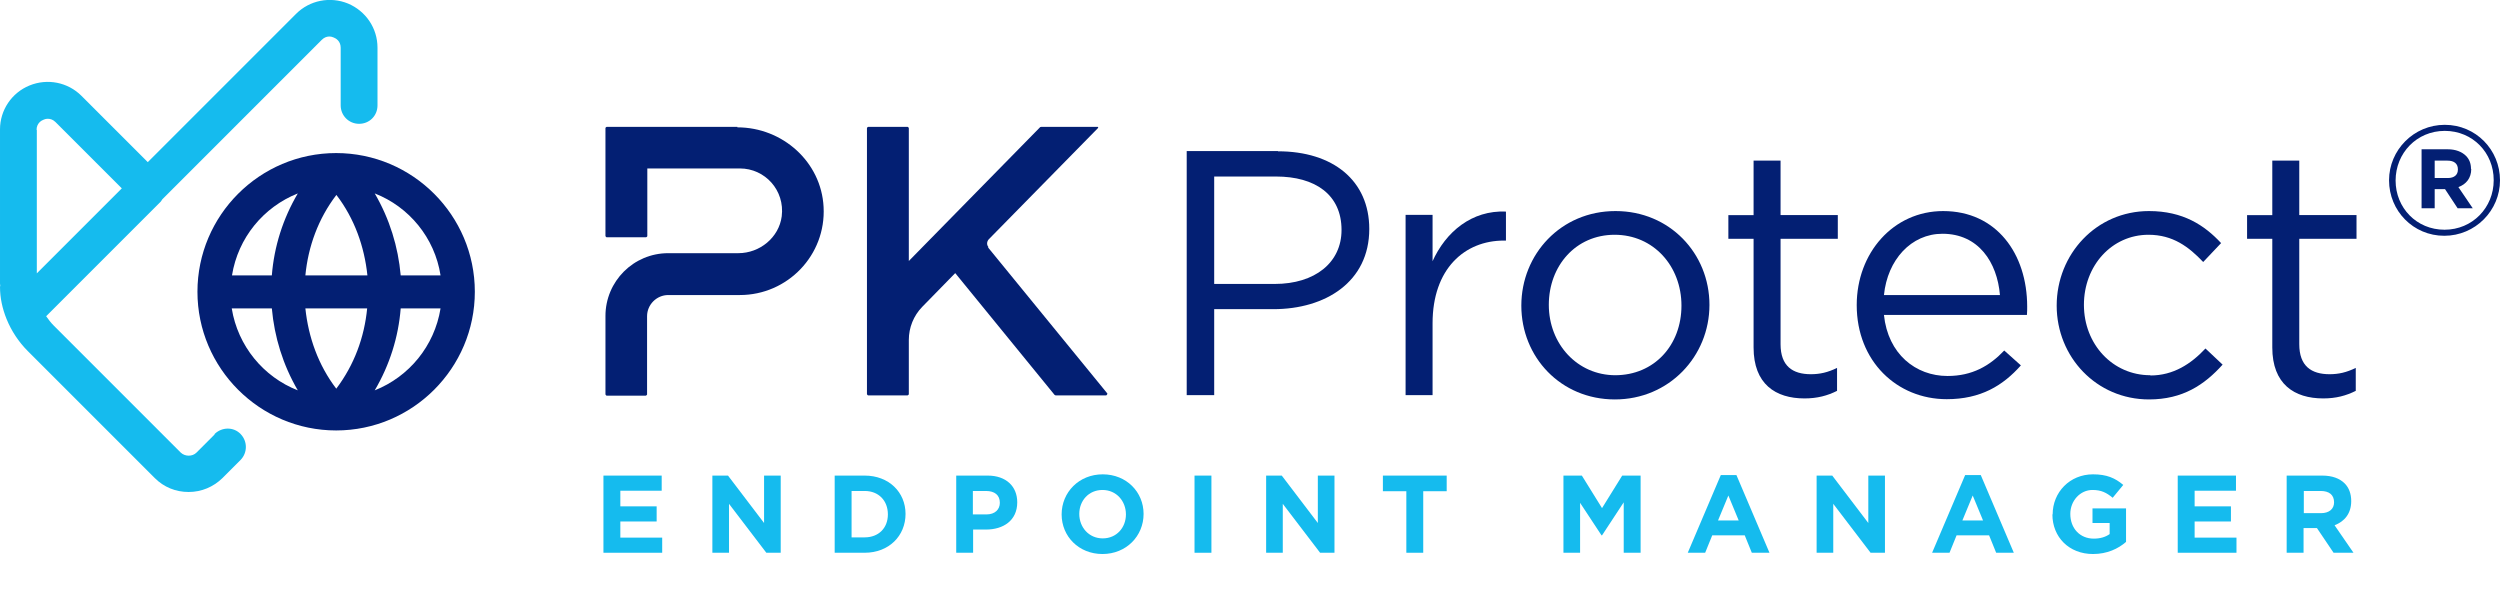<?xml version="1.0" encoding="UTF-8"?><svg id="PK_Protect_End_Point_Manager" xmlns="http://www.w3.org/2000/svg" viewBox="0 0 99.14 23.34"><defs><style>.cls-1{fill:none;}.cls-1,.cls-2,.cls-3{stroke-width:0px;}.cls-2{fill:#15bbee;}.cls-3{fill:#031f73;}</style></defs><g id="c"><path class="cls-2" d="m23.93,18.86h2.31v.6h-1.64v.62h1.44v.6h-1.44v.64h1.66v.6h-2.33v-3.06h0Z"/><path class="cls-2" d="m28.25,18.86h.62l1.43,1.88v-1.88h.66v3.06h-.57l-1.48-1.94v1.94h-.66s0-3.06,0-3.06Z"/><path class="cls-2" d="m33.1,18.86h1.19c.96,0,1.62.66,1.62,1.52h0c0,.87-.66,1.54-1.62,1.54h-1.19v-3.06Zm.67.61v1.84h.52c.55,0,.92-.37.92-.91h0c0-.55-.37-.93-.92-.93h-.52Z"/><path class="cls-2" d="m37.92,18.86h1.25c.73,0,1.17.43,1.17,1.06h0c0,.72-.55,1.08-1.24,1.08h-.51v.92h-.67v-3.06Zm1.2,1.54c.34,0,.53-.2.53-.46h0c0-.31-.21-.47-.55-.47h-.52v.93h.53Z"/><path class="cls-2" d="m42.1,20.4h0c0-.88.69-1.59,1.63-1.59s1.62.7,1.62,1.57h0c0,.88-.69,1.59-1.63,1.59s-1.62-.7-1.62-1.57Zm2.55,0h0c0-.53-.38-.97-.93-.97s-.92.43-.92.95h0c0,.53.38.97.93.97s.92-.43.92-.95Z"/><path class="cls-2" d="m47.37,18.86h.67v3.06h-.67v-3.06Z"/><path class="cls-2" d="m50.21,18.86h.62l1.43,1.88v-1.88h.66v3.06h-.57l-1.48-1.94v1.94h-.66s0-3.06,0-3.06Z"/><path class="cls-2" d="m55.77,19.48h-.93v-.62h2.53v.62h-.93v2.44h-.67v-2.44h0Z"/><path class="cls-2" d="m62,18.86h.73l.8,1.29.8-1.29h.73v3.06h-.67v-2l-.86,1.31h-.02l-.85-1.29v1.98h-.66v-3.06h0Z"/><path class="cls-2" d="m68.24,18.84h.62l1.31,3.08h-.7l-.28-.69h-1.29l-.28.69h-.69l1.31-3.08h0Zm.71,1.8l-.41-.99-.41.99h.81,0Z"/><path class="cls-2" d="m72.04,18.86h.62l1.43,1.88v-1.88h.66v3.06h-.57l-1.48-1.94v1.94h-.66v-3.06h0Z"/><path class="cls-2" d="m77.93,18.84h.62l1.31,3.08h-.7l-.28-.69h-1.29l-.28.69h-.69l1.31-3.08h0Zm.71,1.8l-.41-.99-.41.99h.81,0Z"/><path class="cls-2" d="m81.4,20.4h0c0-.88.68-1.59,1.6-1.59.55,0,.88.15,1.2.42l-.42.51c-.24-.2-.45-.31-.8-.31-.49,0-.88.43-.88.95h0c0,.57.38.98.93.98.25,0,.46-.06.63-.18v-.44h-.68v-.58h1.33v1.33c-.31.27-.75.48-1.31.48-.95,0-1.61-.67-1.61-1.57h0Z"/><path class="cls-2" d="m86.36,18.86h2.31v.6h-1.64v.62h1.44v.6h-1.44v.64h1.66v.6h-2.33v-3.06h0Z"/><path class="cls-2" d="m90.69,18.86h1.4c.39,0,.69.11.89.31.17.17.26.41.26.7h0c0,.5-.27.81-.66.96l.75,1.09h-.79l-.66-.98h-.53v.98h-.67v-3.06Zm1.35,1.49c.33,0,.52-.17.52-.43h0c0-.3-.2-.45-.53-.45h-.67v.88h.68,0Z"/><path class="cls-1" d="m77.04,9.27c-1.24,0-2.18,1.04-2.32,2.43h4.6c-.11-1.3-.86-2.43-2.28-2.43Z"/><path class="cls-1" d="m14.85,15.48c1.36-.53,2.38-1.76,2.61-3.25h-1.58c-.1,1.13-.44,2.24-1.03,3.25h0Z"/><path class="cls-1" d="m64.03,9.31c-1.55,0-2.61,1.23-2.61,2.78s1.13,2.79,2.64,2.79,2.63-1.23,2.63-2.76-1.15-2.81-2.65-2.81Z"/><path class="cls-1" d="m50.6,7h-2.45v4.26h2.39c1.6,0,2.65-.86,2.65-2.14,0-1.4-1.04-2.12-2.6-2.12h0Z"/><path class="cls-1" d="m11.8,7.67c-1.36.53-2.38,1.76-2.61,3.25h1.58c.1-1.13.44-2.24,1.03-3.25Z"/><path class="cls-1" d="m9.19,12.23c.24,1.49,1.25,2.71,2.62,3.25-.59-1-.94-2.11-1.03-3.25h-1.58Z"/><path class="cls-1" d="m13.33,15.42c.72-.94,1.11-2.05,1.23-3.19h-2.45c.11,1.14.51,2.24,1.23,3.19Z"/><path class="cls-1" d="m12.1,10.92h2.45c-.11-1.14-.51-2.25-1.23-3.19-.72.94-1.11,2.05-1.23,3.19Z"/><path class="cls-1" d="m14.85,7.67c.59,1,.94,2.11,1.03,3.25h1.58c-.24-1.49-1.25-2.71-2.61-3.25Z"/><path class="cls-1" d="m97.05,6.37h-.51v.69h.52c.26,0,.4-.14.4-.33h0c0-.24-.16-.35-.41-.35h0Z"/><path class="cls-1" d="m96.95,5.19c-1.11,0-1.95.88-1.95,1.96h0c0,1.09.83,1.96,1.94,1.96s1.95-.88,1.95-1.96h0c0-1.09-.83-1.96-1.94-1.96h0Zm.51,3.07l-.5-.76h-.41v.76h-.52v-2.34h1.04c.32,0,.56.09.72.26.13.13.2.3.2.51h0c0,.39-.21.63-.51.73l.57.84h-.6Z"/><path class="cls-1" d="m2.2,4.84c-.1-.1-.21-.13-.3-.13-.07,0-.14.02-.18.04-.08.03-.27.14-.27.4v5.69l3.37-3.37-2.63-2.63h0Z"/><path class="cls-2" d="m8.51,17.23l-.72.72c-.16.16-.45.16-.62,0l-5.04-5.04c-.11-.11-.21-.24-.3-.37l4.55-4.55s.04-.06.06-.09L12.76,1.58c.19-.19.4-.13.48-.09.08.03.27.14.27.4v2.29c0,.4.32.73.73.73s.73-.32.73-.73V1.89c0-.77-.46-1.45-1.17-1.75-.71-.29-1.52-.13-2.06.41l-5.88,5.88-2.63-2.63c-.54-.54-1.35-.7-2.06-.41-.71.29-1.17.98-1.17,1.74v6.1s0,.06.01.09c0,.02-.01.04-.01.06,0,.42.09.85.26,1.27,0,0,0,0,0,0,.19.47.48.91.84,1.27l5.04,5.04c.36.36.83.55,1.34.55s.98-.2,1.34-.55l.72-.72c.28-.29.28-.74,0-1.03s-.74-.28-1.03,0h0ZM1.45,5.15c0-.26.19-.37.27-.4.04-.02.1-.04.18-.04.09,0,.2.03.3.13l2.63,2.63-3.37,3.37v-5.69Z"/><path class="cls-3" d="m13.33,6.07c-3.03,0-5.5,2.47-5.5,5.5s2.47,5.5,5.5,5.5,5.5-2.47,5.5-5.5-2.47-5.5-5.5-5.5Zm-1.52,1.6c-.59,1-.94,2.11-1.03,3.25h-1.58c.24-1.49,1.25-2.71,2.61-3.25Zm-2.61,4.56h1.58c.1,1.13.44,2.24,1.03,3.25-1.36-.53-2.38-1.76-2.62-3.25Zm4.14,3.19c-.72-.94-1.11-2.05-1.23-3.19h2.45c-.11,1.14-.51,2.24-1.23,3.19Zm-1.23-4.5c.11-1.14.51-2.25,1.23-3.19.72.94,1.11,2.05,1.23,3.19h-2.45Zm2.75,4.56c.59-1,.94-2.11,1.03-3.25h1.58c-.24,1.49-1.25,2.71-2.61,3.25h0Zm1.03-4.56c-.1-1.13-.44-2.24-1.03-3.25,1.36.53,2.38,1.76,2.61,3.25h-1.58Z"/><path class="cls-3" d="m50.68,5.99h-3.62v9.68h1.09v-3.41h2.35c2.06,0,3.8-1.08,3.8-3.18,0-1.92-1.44-3.08-3.62-3.08h0Zm-.14,5.27h-2.39v-4.26h2.45c1.56,0,2.6.72,2.6,2.12,0,1.29-1.05,2.14-2.65,2.14h0Z"/><path class="cls-3" d="m56.81,10.39v-1.87h-1.07v7.15h1.07v-2.85c0-2.16,1.27-3.28,2.83-3.28h.08v-1.15c-1.35-.06-2.39.8-2.92,1.99Z"/><path class="cls-3" d="m64.06,8.37c-2.16,0-3.73,1.71-3.73,3.75s1.56,3.72,3.71,3.72,3.75-1.71,3.75-3.75-1.58-3.72-3.72-3.72Zm0,6.51c-1.51,0-2.64-1.24-2.64-2.79s1.07-2.78,2.61-2.78,2.65,1.24,2.65,2.81-1.08,2.76-2.63,2.76Z"/><path class="cls-3" d="m70.61,6.37h-1.07v2.16h-1v.94h1v4.31c0,1.45.87,2.02,2.02,2.02.51,0,.91-.11,1.29-.3v-.91c-.37.18-.68.25-1.04.25-.72,0-1.2-.32-1.2-1.19v-4.18h2.27v-.94h-2.27s0-2.16,0-2.16Z"/><path class="cls-3" d="m77.06,8.37c-1.98,0-3.43,1.66-3.43,3.73,0,2.23,1.6,3.73,3.57,3.73,1.35,0,2.23-.54,2.94-1.34l-.66-.59c-.58.61-1.27,1.01-2.25,1.01-1.26,0-2.36-.87-2.52-2.42h5.67c.01-.12.01-.24.01-.33,0-2.1-1.22-3.79-3.33-3.79h0Zm-2.35,3.33c.14-1.4,1.08-2.43,2.32-2.43,1.43,0,2.17,1.13,2.28,2.43h-4.6Z"/><path class="cls-3" d="m85.27,14.88c-1.49,0-2.63-1.23-2.63-2.79s1.11-2.78,2.56-2.78c.97,0,1.6.48,2.17,1.08l.71-.75c-.66-.71-1.51-1.27-2.86-1.27-2.09,0-3.66,1.71-3.66,3.75s1.58,3.72,3.66,3.72c1.34,0,2.2-.58,2.92-1.38l-.68-.64c-.57.61-1.27,1.07-2.18,1.07h0Z"/><path class="cls-3" d="m91.18,6.37h-1.07v2.16h-1v.94h1v4.31c0,1.45.87,2.02,2.02,2.02.51,0,.91-.11,1.29-.3v-.91c-.37.18-.68.25-1.04.25-.72,0-1.2-.32-1.2-1.19v-4.18h2.27v-.94h-2.27s0-2.16,0-2.16Z"/><path class="cls-3" d="m39.2,9.8c-.08-.09-.07-.22.01-.31l4.34-4.42s0-.04-.02-.04h-2.24s-.02.01-.04.01l-5.21,5.31v-5.27s-.02-.05-.05-.05h-1.56s-.05.02-.05.05v10.55s.02.05.05.05h1.56s.05-.02.05-.05v-2.15c0-.49.19-.96.53-1.31l1.31-1.34s3.69,4.52,3.94,4.83c.01,0,.02.01.04.02h2.01s.06-.05.04-.08l-4.73-5.79h0Z"/><path class="cls-3" d="m29.24,5.03h-5.18s-.05.02-.05.05v4.28s.02.05.05.05h1.56s.05-.02.05-.05v-2.68h3.67c1,0,1.79.87,1.66,1.9-.11.84-.87,1.46-1.72,1.46h-2.78c-1.38,0-2.49,1.12-2.49,2.49v3.11s.02.05.05.05h1.55s.05-.02.05-.05v-3.1c0-.46.38-.84.84-.84h2.84c1.89,0,3.42-1.58,3.32-3.49-.09-1.79-1.63-3.16-3.42-3.16h0Z"/><path class="cls-3" d="m97.99,6.7h0c0-.22-.07-.39-.2-.52-.16-.16-.41-.26-.72-.26h-1.04v2.34h.52v-.76h.41l.5.76h.6l-.57-.84c.3-.11.51-.35.51-.72h0Zm-.52.03c0,.2-.14.33-.4.33h-.52v-.69h.51c.26,0,.41.12.41.34h0s0,.01,0,.01Z"/><path class="cls-3" d="m96.95,4.95c-1.23,0-2.21,1-2.21,2.2h0c0,1.21.96,2.2,2.19,2.2s2.21-1,2.21-2.2h0c0-1.21-.96-2.2-2.19-2.2Zm1.94,2.2c0,1.08-.84,1.96-1.95,1.96s-1.94-.87-1.94-1.95h0c0-1.09.84-1.97,1.95-1.97s1.94.87,1.94,1.95h0s0,.01,0,.01Z"/></g></svg>